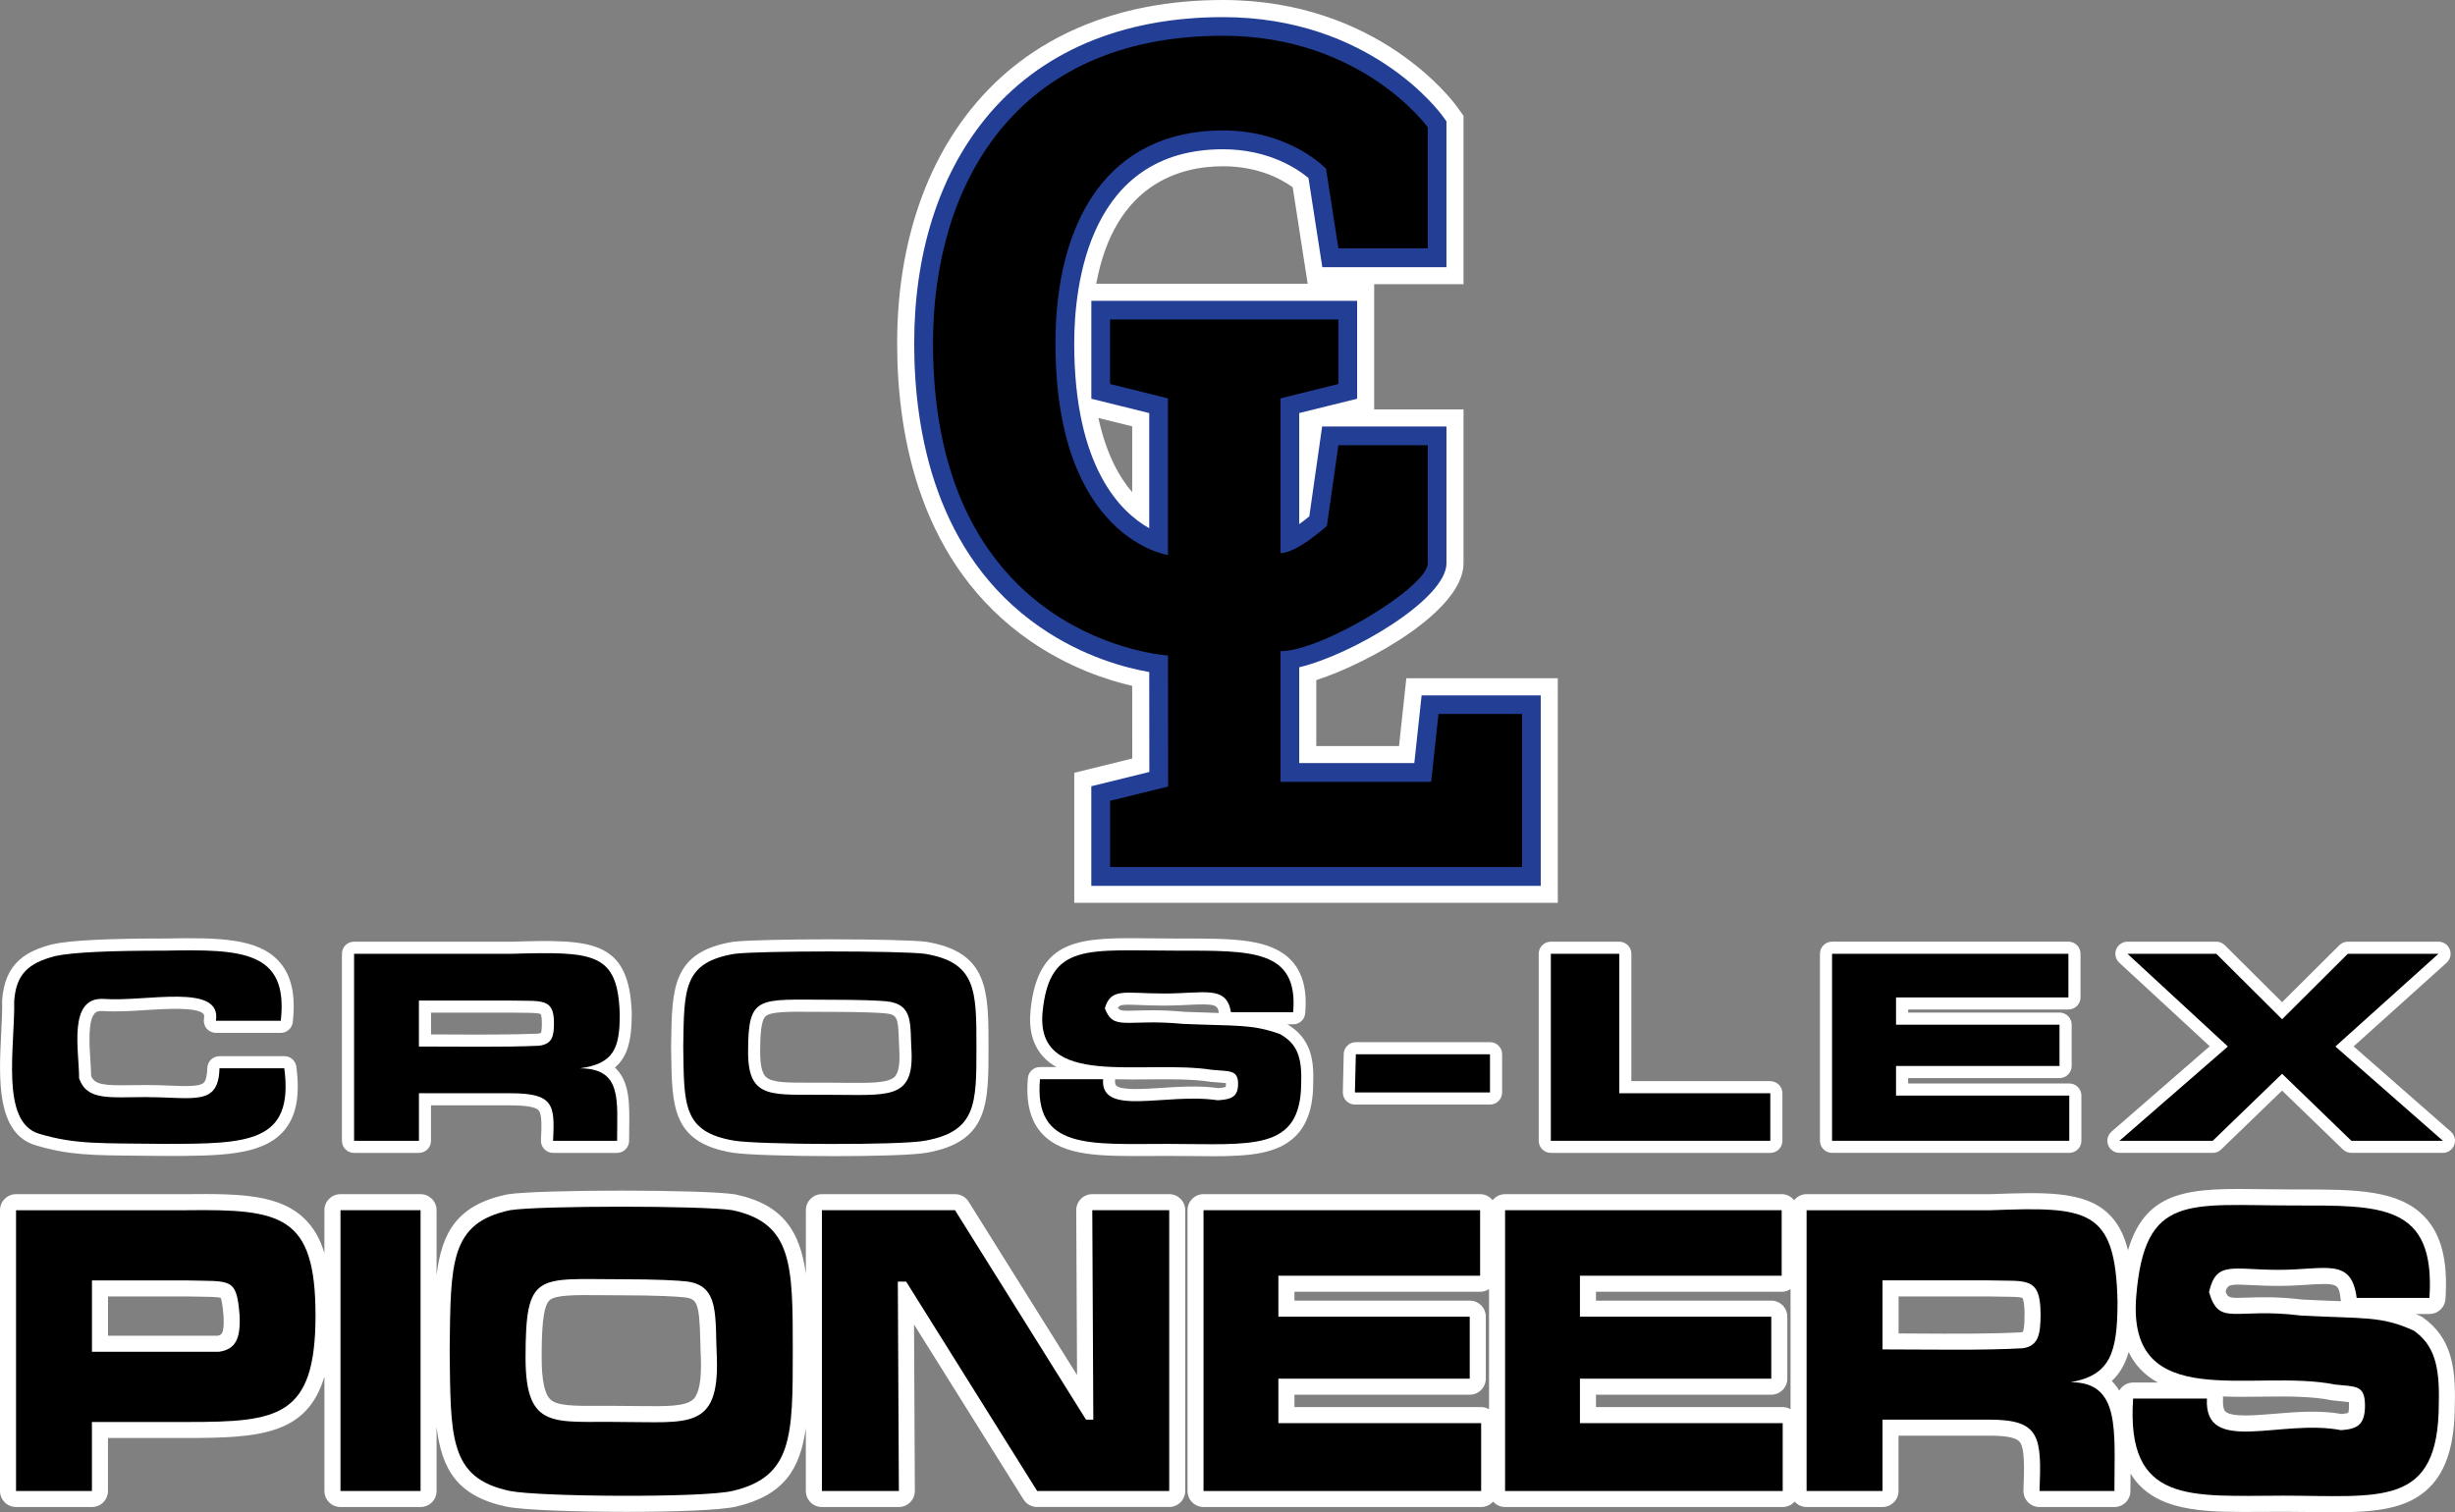 <?xml version="1.0" encoding="UTF-8"?>
<svg id="Layer_1" data-name="Layer 1" xmlns="http://www.w3.org/2000/svg" version="1.1" viewBox="0 0 756 465.76">
  <rect x="0" y="0" width="756" height="465.76" fill="#808080" stroke="none"/>
  <defs>
    <style>
      .cls-1 {
        fill: #000;
      }

      .cls-1, .cls-2, .cls-3 {
        stroke-width: 0px;
      }

      .cls-2 {
        fill: #fff;
      }

      .cls-3 {
        fill: #233e95;
      }
    </style>
  </defs>
  <g>
    <g>
      <path class="cls-2" d="M360.05,367.8h-23.69c-1.32,0-2.58.52-3.5,1.46-.93.93-1.45,2.2-1.44,3.51l.25,50.73-33.39-53.38c-.9-1.45-2.49-2.32-4.19-2.32h-40.99c-2.73,0-4.94,2.21-4.94,4.94v19.61c-1.75-12.81-6.82-21.3-21.56-24.44-.08-.02-.16-.03-.25-.05-9.5-1.53-60.59-1.53-70.1,0-.08.01-.16.03-.25.05-15.16,3.24-19.95,11.59-21.56,24.86v-20.03c0-2.73-2.21-4.94-4.94-4.94h-24.66c-2.73,0-4.94,2.21-4.94,4.94v13.2c-1.33-4.4-3.3-7.78-6-10.45-7.58-7.48-19.38-7.9-36.45-7.69H4.94C2.21,367.8,0,370.01,0,372.74v86.48c0,2.73,2.21,4.94,4.94,4.94h23.37c2.73,0,4.94-2.21,4.94-4.94v-16.32h24.52c22.21,0,36.85-1.09,42.13-18.92v35.24c0,2.73,2.21,4.94,4.94,4.94h24.66c2.73,0,4.94-2.21,4.94-4.94v-19.69c1.61,13.1,6.42,21.35,21.62,24.54,5.01,1.01,21.13,1.58,36.88,1.58,14.63,0,28.94-.5,33.74-1.62,14.67-3.42,19.73-11.52,21.47-24.21v19.4c0,2.73,2.21,4.94,4.94,4.94h23.69c1.32,0,2.58-.52,3.5-1.46.93-.93,1.45-2.2,1.44-3.51l-.25-51.25,33.71,53.89c.9,1.45,2.49,2.32,4.19,2.32h40.67c2.73,0,4.94-2.21,4.94-4.94v-86.48c0-2.73-2.21-4.94-4.94-4.94ZM67.02,411.4h-33.76v-12.1h24.07c1.53.04,2.92.06,4.17.07,2.59.03,5.5.07,6.47.38.25.55.58,2.02.88,5.72.22,5.21-.54,5.71-1.83,5.92ZM213.54,430.92c-2.29,2.33-8.54,2.24-16.43,2.15-1.82-.02-3.73-.05-5.76-.05-2.56-.05-4.94-.03-7.14-.02-7.37.03-12.69.06-14.8-2.05-1.73-1.73-2.61-6.03-2.61-12.8,0-7.93.29-15.55,2.35-17.6,1.78-1.76,7.72-1.71,15.95-1.64,1.91.02,3.98.04,6.22.04,10.63,0,17.24.35,19.78.67,3.5.51,4.27,1.7,4.55,13.23.04,1.87.09,3.84.19,5.8.19,6.41-.58,10.54-2.28,12.27Z"/>
      <path class="cls-2" d="M746.2,405.83c-.25-.18-.52-.34-.81-.47-.5-.23-.99-.45-1.47-.65h4.22c2.6,0,4.76-2.02,4.93-4.62.77-11.76-1.24-19.77-6.35-25.22-8-8.53-21.55-8.52-38.63-8.52h-1.89c-3.38,0-6.55-.04-9.53-.08-21.35-.29-35.66-.47-41.37,18.79-1.26-5.03-3.24-8.62-6.12-11.33-7.4-6.98-19.54-6.54-36.17-5.93h-56.68c-1.56,0-2.94.74-3.84,1.87-.91-1.13-2.28-1.87-3.84-1.87h-85.17c-1.56,0-2.94.74-3.84,1.87-.91-1.13-2.28-1.87-3.84-1.87h-85.17c-2.73,0-4.94,2.21-4.94,4.94v86.48c0,2.73,2.21,4.94,4.94,4.94h85.49c1.47,0,2.78-.66,3.68-1.67.91,1.02,2.21,1.67,3.68,1.67h85.49c1.47,0,2.78-.66,3.68-1.67.91,1.02,2.21,1.67,3.68,1.67h23.37c2.73,0,4.94-2.21,4.94-4.94v-17.04h28.04c4.93,0,8,.59,9.13,1.76,1.81,1.88,1.55,8.6,1.3,15.09-.05,1.34.45,2.65,1.38,3.62.93.97,2.22,1.52,3.56,1.52h23.06c2.73,0,4.94-2.21,4.94-4.94,0-1.83.02-3.61.04-5.35.75,1.19,1.56,2.32,2.51,3.33,8.17,8.68,21.91,8.56,37.84,8.44,4.98-.05,10.35-.02,15.12.05,2.56.04,5.04.07,7.42.07,12.42,0,22.36-.94,29.06-7.55,5.4-5.32,7.91-13.59,7.91-25.88.31-11.52-1.23-20.44-9.76-26.5ZM458.54,434.04c-.72-.41-1.54-.66-2.42-.66h-57.5v-3.81h53.98c2.73,0,4.94-2.21,4.94-4.94v-19.1c0-2.73-2.21-4.94-4.94-4.94h-53.98v-2.73h57.18c1.02,0,1.96-.31,2.74-.83v37.01ZM551.39,434.04c-.72-.41-1.54-.66-2.42-.66h-57.5v-3.81h53.98c2.73,0,4.94-2.21,4.94-4.94v-19.1c0-2.73-2.21-4.94-4.94-4.94h-53.98v-2.73h57.18c1.02,0,1.96-.31,2.74-.83v37.01ZM622.92,410.19s-.14.08-.53.16c-9.04.52-21.37.45-32.27.38-1.85,0-3.68-.02-5.46-.03v-11.39h27.88c1.54.05,2.96.06,4.26.07,2.39.02,5.37.04,5.99.4.03.03.66.91.66,5.04s-.37,5.13-.53,5.37ZM693.38,395.81c2.26.11,5.08.25,8.33.25s6.12-.19,8.66-.35c9.79-.63,9.82-.33,10.45,4.68.02.13.04.25.06.37-.32-.01-.64-.02-.97-.03-3.11-.11-6.72-.24-11.05-.48-7.54-.91-12.99-.72-16.99-.58-5.05.18-5.78.21-6.51-1.86.66-2.35,1.52-2.31,7.99-2ZM656.88,425.82c-1.83,0-3.42,1.01-4.27,2.5-.63-1.05-1.36-2.03-2.23-2.91-.02-.02-.05-.05-.07-.07,2.6-2.4,4.2-5.42,5.19-8.89.93,1.89,2.07,3.61,3.49,5.13,1.62,1.74,3.48,3.13,5.53,4.24h-7.64ZM723.1,435.16c-.21.09-.74.23-1.93.35-6.99-1.23-14.35-.61-20.85-.06-5.86.49-13.15,1.11-15.02-.71-.77-.75-.79-2.65-.73-3.71.02-.31,0-.61-.03-.91,3.85.15,7.8.1,11.72.05,7.57-.09,15.38-.18,21.78,1.11.14.03.28.05.43.07.88.1,1.7.17,2.45.24.81.07,1.75.16,2.4.26.02.26.04.61.04,1.08,0,1.37-.17,2-.25,2.23Z"/>
    </g>
    <g>
      <path class="cls-1" d="M73.79,405.18c-.96-11.89-2.56-10.45-16.33-10.81h-29.14v21.98h39.07c5.12-.72,6.72-3.96,6.4-11.17ZM97.16,405.18c0,31.35-11.53,32.79-39.39,32.79h-29.46v21.26H4.94v-86.48h52.51c29.14-.36,39.71,1.44,39.71,32.43Z"/>
      <rect class="cls-1" x="104.85" y="372.74" width="24.66" height="86.48"/>
      <path class="cls-1" d="M191.3,437.97c20.49,0,30.1,2.52,29.46-19.46-.64-12.97.96-22.34-8.97-23.78-2.88-.36-9.61-.72-20.49-.72-25.94,0-29.46-2.52-29.46,24.14,0,22.7,8.97,19.46,29.46,19.82ZM157.04,372.74c8.97-1.44,59.56-1.44,68.52,0,18.57,3.96,18.57,16.94,18.57,43.24s0,38.92-18.57,43.24c-9.29,2.16-59.56,1.8-68.52,0-18.89-3.96-18.25-16.58-18.57-43.6.32-26.67,0-38.92,18.57-42.88Z"/>
      <polygon class="cls-1" points="253.1 372.74 294.09 372.74 334.43 437.25 336.68 437.25 336.36 372.74 360.05 372.74 360.05 459.23 319.39 459.23 279.04 394.73 276.48 394.73 276.8 459.23 253.1 459.23 253.1 372.74"/>
      <polygon class="cls-1" points="370.62 372.74 455.79 372.74 455.79 392.92 393.67 392.92 393.67 405.54 452.59 405.54 452.59 424.63 393.67 424.63 393.67 438.33 456.11 438.33 456.11 459.23 370.62 459.23 370.62 372.74"/>
      <polygon class="cls-1" points="463.48 372.74 548.65 372.74 548.65 392.92 486.53 392.92 486.53 405.54 545.45 405.54 545.45 424.63 486.53 424.63 486.53 438.33 548.97 438.33 548.97 459.23 463.48 459.23 463.48 372.74"/>
      <path class="cls-1" d="M628.38,404.81c0-11.89-4.48-10.09-15.69-10.45h-32.98v21.26c13.45,0,31.06.36,43.23-.36,4.8-.72,5.44-4.32,5.44-10.45ZM628.06,459.23c.64-16.58.32-21.98-15.37-21.98h-32.98v21.98h-23.38v-86.48h56.68c29.78-1.08,38.42-.72,39.07,28.11,0,15.86-2.24,22.7-14.41,24.86,15.37,0,13.45,14.77,13.45,33.51h-23.05Z"/>
      <path class="cls-1" d="M702.67,460.67c-27.86,0-48.03,2.88-45.79-29.91h22.73c-.96,17.66,22.73,6.13,41.31,9.73,4.8-.36,7.36-1.44,7.36-7.57,0-6.49-2.88-5.77-9.29-6.49-24.98-5.04-64.04,9.37-61.16-27.03,2.56-32.07,16.01-28.11,48.35-28.11,26.9,0,43.87-.72,41.95,28.47h-22.41c-1.6-12.61-9.61-8.65-24.02-8.65s-19.21-2.88-21.45,6.85c3.2,10.81,7.68,4.68,28.18,7.21,19.53,1.08,24.66,0,34.9,4.68,6.08,4.32,8.01,10.45,7.68,22.34,0,32.43-17.93,28.47-48.35,28.47Z"/>
    </g>
  </g>
  <g>
    <g>
      <path class="cls-2" d="M87.55,325.31h-19.97c-2.03,0-3.68,1.62-3.73,3.64-.06,2.33-.45,3.9-1.13,4.55-1.3,1.22-5.46,1.06-10.28.87-2.21-.09-4.64-.18-7.3-.18-1.58,0-3.07.02-4.47.04-8.83.14-11.4-.12-12.6-2.8-.03-1.51-.13-3.15-.24-4.88-.32-4.9-.79-12.31,1.39-14.49.21-.21.76-.79,2.52-.66,3.85.28,8.52,0,13.04-.29,6.34-.4,15.91-.99,17.86,1.17.09.1.36.39.17,1.52-.17,1.08.13,2.18.84,3.01.71.83,1.75,1.31,2.84,1.31h19.97c1.9,0,3.49-1.42,3.7-3.31.96-8.4-.44-14.52-4.26-18.72-6.44-7.07-18.08-7.37-35.01-7.03-18.19,0-29.22.56-34.87,1.8-7.52,1.98-14.59,5.44-15.36,17.28,0,.11,0,.21,0,.32.06,2.94-.12,6.38-.3,10.02-.69,13.64-1.56,30.62,10.62,34.27,10.14,3.04,17.42,3.09,31.93,3.21,2.34.02,4.89.04,7.72.07,16.76,0,30,0,36.68-7.62,3.89-4.43,5.15-10.74,3.95-19.87-.24-1.86-1.83-3.25-3.7-3.25Z"/>
      <path class="cls-2" d="M194.56,312.38c-.67-23.37-12.89-23.01-37.11-22.34h-48.43c-2.06,0-3.73,1.67-3.73,3.73v57.59c0,2.06,1.67,3.73,3.73,3.73h19.97c2.06,0,3.73-1.67,3.73-3.73v-10.91h24.45c4.8,0,7.72.5,8.67,1.5,1.14,1.2.93,5.46.74,9.22-.05,1.02.32,2.02,1.02,2.76.7.74,1.68,1.16,2.7,1.16h19.7c2.06,0,3.73-1.67,3.73-3.73,0-1.26.02-2.5.03-3.71.1-7.62.2-14.19-4.05-18.5-.11-.12-.23-.23-.36-.35,4.15-3.49,5.19-9.02,5.19-16.42ZM166.58,318.11s-.22.16-.95.25c-7.78.35-18.39.3-27.76.26-1.75,0-3.46-.02-5.13-.02v-6.71h24.36c1.31.03,2.51.04,3.61.04,2.33.01,5.22.03,5.79.43,0,0,.37.53.37,2.76s-.23,2.88-.28,2.99Z"/>
      <path class="cls-2" d="M285.28,290.07c-8.06-1.01-51.42-1.01-59.48,0-.05,0-.1.01-.15.02-18.55,3.09-18.72,14.15-18.97,30.9l-.02,1.39.03,2.08c.23,16.58.38,27.54,18.99,30.58,4.25.66,17.94,1.05,31.3,1.05,12.36,0,24.44-.33,28.5-1.06,18.93-3.44,18.93-14.98,18.93-32.46s0-29.31-19.13-32.49ZM275.54,331.62c-1.96,2.01-7.73,1.95-15.06,1.88-1.55-.01-3.19-.03-4.92-.03-2.18-.03-4.21-.03-6.09-.01-6.85.02-11.8.04-13.65-1.81-1.17-1.16-1.73-3.66-1.73-7.65,0-4.61.19-9.52,1.61-10.93,1.54-1.53,6.98-1.5,14.53-1.44,1.63.01,3.39.02,5.3.02,9.16,0,14.86.24,17.09.46,3.62.41,3.97,1.12,4.19,8.4.04,1.25.08,2.58.16,3.87.14,3.68-.35,6.11-1.45,7.24Z"/>
      <path class="cls-2" d="M396.41,315.49h1.82c1.94,0,3.55-1.48,3.71-3.42.6-7.14-.76-12.42-4.18-16.13-6.33-6.88-17.83-6.88-33.76-6.87h-1.62c-2.89,0-5.61-.03-8.16-.06-21.56-.25-34.56-.37-36.87,22.12-.61,6.01.7,10.82,3.89,14.32,1.17,1.29,2.54,2.34,4.07,3.2h-5.07c-1.93,0-3.55,1.48-3.71,3.4-.67,7.6.76,13.2,4.37,17.11,6.5,7.05,18.28,6.97,33.14,6.88,4.27-.03,8.87-.01,12.95.03,2.24.03,4.38.05,6.43.05,11.5,0,20.03-.74,25.5-6.15,3.69-3.64,5.48-9.09,5.48-16.51.23-6.77-.59-13.63-8.01-18ZM351.5,309.57c1.99.07,4.32.16,7.06.16s5.16-.12,7.32-.23c8.58-.43,9.04,0,9.47,2.5-.42-.01-.84-.03-1.27-.04-2.7-.08-5.84-.17-9.41-.32-3.87-.37-7.09-.47-9.79-.47-1.77,0-3.31.04-4.66.08-4.36.12-5.37.15-5.98-.84.59-1.08,1.8-1.06,7.27-.85ZM377.45,334.77c-.24.1-.85.26-2.33.36-5.86-.83-12.12-.41-17.65-.05-5.45.36-12.22.8-13.77-.75-.33-.33-.35-1.09-.31-1.67,0-.09.01-.17.01-.26,3.37.11,6.89.08,10.46.04,6.52-.06,13.28-.12,18.89.76.08.01.17.03.25.03.74.06,1.43.11,2.06.16.84.06,1.83.13,2.47.23,0,.07,0,.14,0,.22,0,.5-.05.79-.09.93Z"/>
      <path class="cls-2" d="M458.83,320.99h-41.31c-2.03,0-3.68,1.62-3.73,3.64l-.27,11.76c-.02,1.01.36,1.97,1.06,2.69.7.72,1.66,1.12,2.67,1.12h41.59c2.06,0,3.73-1.67,3.73-3.73v-11.76c0-2.06-1.67-3.73-3.73-3.73Z"/>
      <path class="cls-2" d="M545.15,332.99h-42.78v-39.22c0-2.06-1.67-3.73-3.73-3.73h-21.07c-2.06,0-3.73,1.67-3.73,3.73v57.59c0,2.06,1.67,3.73,3.73,3.73h67.58c2.06,0,3.73-1.67,3.73-3.73v-14.63c0-2.06-1.67-3.73-3.73-3.73Z"/>
      <path class="cls-2" d="M637.22,333.71h-49.62v-1.66h46.62c2.06,0,3.73-1.67,3.73-3.73v-12.72c0-2.06-1.67-3.73-3.73-3.73h-46.62v-.94h49.35c2.06,0,3.73-1.67,3.73-3.73v-13.44c0-2.06-1.67-3.73-3.73-3.73h-72.78c-2.06,0-3.73,1.67-3.73,3.73v57.59c0,2.06,1.67,3.73,3.73,3.73h73.05c2.06,0,3.73-1.67,3.73-3.73v-13.91c0-2.06-1.67-3.73-3.73-3.73Z"/>
      <path class="cls-2" d="M754.73,348.55l-29.95-26.26,28.62-25.75c1.15-1.03,1.54-2.66.99-4.11-.55-1.44-1.94-2.39-3.48-2.39h-27.91c-.99,0-1.93.39-2.63,1.09l-17.62,17.54-17.62-17.54c-.7-.69-1.64-1.09-2.63-1.09h-27.36c-1.54,0-2.91.94-3.47,2.37-.56,1.43-.19,3.06.94,4.1l27.86,25.73-30.24,26.3c-1.17,1.02-1.59,2.66-1.05,4.12.55,1.46,1.94,2.42,3.49,2.42h28.73c.97,0,1.9-.38,2.59-1.05l18.75-18.13,18.75,18.13c.7.67,1.62,1.05,2.59,1.05h28.18c1.55,0,2.94-.96,3.49-2.41.55-1.45.14-3.09-1.03-4.12Z"/>
    </g>
    <g>
      <path class="cls-1" d="M45.14,337.92c14.5,0,22.16,2.88,22.44-8.88h19.97c3.01,23.03-11.22,23.27-36.94,23.27-19.7-.24-27.36.24-38.58-3.12-12.04-3.6-7.39-26.87-7.66-40.79.55-8.4,4.38-11.76,12.59-13.92,5.47-1.2,16.96-1.68,33.93-1.68,23.53-.48,38.03,0,35.57,21.59h-19.97c1.92-11.76-21.61-5.76-34.47-6.72-11.22-.72-7.66,15.84-7.66,24.47,2.46,6.96,9.3,5.76,20.79,5.76Z"/>
      <path class="cls-1" d="M170.59,315.13c0-7.92-3.83-6.72-13.41-6.96h-28.18v14.16c11.49,0,26.54.24,36.94-.24,4.1-.48,4.65-2.88,4.65-6.96ZM170.32,351.36c.55-11.04.27-14.64-13.13-14.64h-28.18v14.64h-19.97v-57.59h48.43c25.45-.72,32.83-.48,33.38,18.72,0,10.56-1.92,15.12-12.31,16.56,13.13,0,11.49,9.84,11.49,22.31h-19.7Z"/>
      <path class="cls-1" d="M255.54,337.2c17.51,0,25.72,1.68,25.17-12.96-.55-8.64.82-14.88-7.66-15.84-2.46-.24-8.21-.48-17.51-.48-22.16,0-25.17-1.68-25.17,16.08,0,15.12,7.66,12.96,25.17,13.2ZM226.27,293.77c7.66-.96,50.89-.96,58.55,0,15.87,2.64,15.87,11.28,15.87,28.79s0,25.91-15.87,28.79c-7.93,1.44-50.89,1.2-58.55,0-16.14-2.64-15.6-11.04-15.87-29.03.27-17.76,0-25.91,15.87-28.55Z"/>
      <path class="cls-1" d="M359.38,352.32c-23.8,0-41.04,1.92-39.13-19.92h19.43c-.82,11.76,19.43,4.08,35.29,6.48,4.1-.24,6.29-.96,6.29-5.04,0-4.32-2.46-3.84-7.93-4.32-21.34-3.36-54.72,6.24-52.26-18,2.19-21.35,13.68-18.72,41.31-18.72,22.98,0,37.48-.48,35.84,18.96h-19.15c-1.37-8.4-8.21-5.76-20.52-5.76s-16.42-1.92-18.33,4.56c2.74,7.2,6.57,3.12,24.08,4.8,16.69.72,21.07,0,29.82,3.12,5.2,2.88,6.84,6.96,6.57,14.88,0,21.59-15.32,18.96-41.31,18.96Z"/>
      <polygon class="cls-1" points="417.52 324.72 458.83 324.72 458.83 336.48 417.24 336.48 417.52 324.72"/>
      <polygon class="cls-1" points="477.57 293.77 498.64 293.77 498.64 336.72 545.15 336.72 545.15 351.36 477.57 351.36 477.57 293.77"/>
      <polygon class="cls-1" points="564.17 293.77 636.95 293.77 636.95 307.21 583.87 307.21 583.87 315.61 634.21 315.61 634.21 328.32 583.87 328.32 583.87 337.44 637.22 337.44 637.22 351.36 564.17 351.36 564.17 293.77"/>
      <polygon class="cls-1" points="655.14 293.77 682.5 293.77 702.75 313.93 723 293.77 750.9 293.77 719.17 322.32 752.27 351.36 724.09 351.36 702.75 330.72 681.41 351.36 652.68 351.36 686.06 322.32 655.14 293.77"/>
    </g>
  </g>
  <g>
    <path class="cls-2" d="M433.07,208.89l-2.25,20.89h-25.48v-20.3c16.4-5.32,45.34-21.49,45.34-35.97v-47.4h-27.51v-38.58h27.51v-51.86l-2.07-2.88c-.96-1.34-24.08-32.79-72-32.79-32.99,0-59.76,11.55-77.41,33.4-15,18.57-22.93,43.59-22.93,72.37s7.1,68.16,40.93,91.61c11.8,8.17,23.62,12.06,31.45,13.87l.02,22.37-17.86,4.4v40.04h148.9v-69.17h-46.65ZM348.65,151.59c-4.04-4.68-8.02-11.86-10.4-22.85l10.4,2.57v20.27ZM337.58,87.39c5.71-31.02,26.11-36.18,39.04-36.18,10.76,0,17.92,3.91,21.46,6.47l4.61,29.71h-65.1Z"/>
    <path class="cls-3" d="M437.78,214.14l-2.25,20.89h-35.44v-29.51c16.31-3.89,45.34-21.01,45.34-32.01v-42.15h-38.29l-3.95,27.68c-1.01.84-2.07,1.66-3.1,2.39v-34.21l17.83-4.41v-30.16h-81.85v30.16l17.83,4.42v35.46c-8.74-4.88-23.1-18.72-23.1-56.9,0-17.99,4.46-59.82,45.81-59.82,14.37,0,23.27,6.28,26.33,8.87l4.26,27.46h38.23v-44.92l-1.08-1.51c-.9-1.25-22.46-30.6-67.74-30.6-31.35,0-56.71,10.88-73.33,31.45-14.24,17.62-21.76,41.51-21.76,69.07s6.71,65.14,38.67,87.3c13.28,9.21,26.53,12.64,33.71,13.9l.03,30.77-17.87,4.4v30.68h138.4v-58.67h-36.69Z"/>
    <path class="cls-1" d="M442.97,219.92l-2.25,20.89h-46.4v-40.25c12.79,0,45.34-19.83,45.34-27.05v-36.38h-27.51l-3.54,24.84s-9.16,8.38-14.29,8.38v-47.66l17.83-4.42v-19.87h-70.31v19.87l17.83,4.42v48.25s-34.65-4.89-34.65-65.18c0-37.48,15.98-65.59,51.59-65.59,20.72,0,31.73,11.78,31.73,11.78l3.81,24.54h27.51v-37.29s-20.21-28.19-63.04-28.19c-64.48,0-89.31,46.56-89.31,94.74,0,91.95,72.37,96.14,72.37,96.14l.04,40.36-17.87,4.4v20.38h126.85v-47.12h-25.73Z"/>
  </g>
</svg>